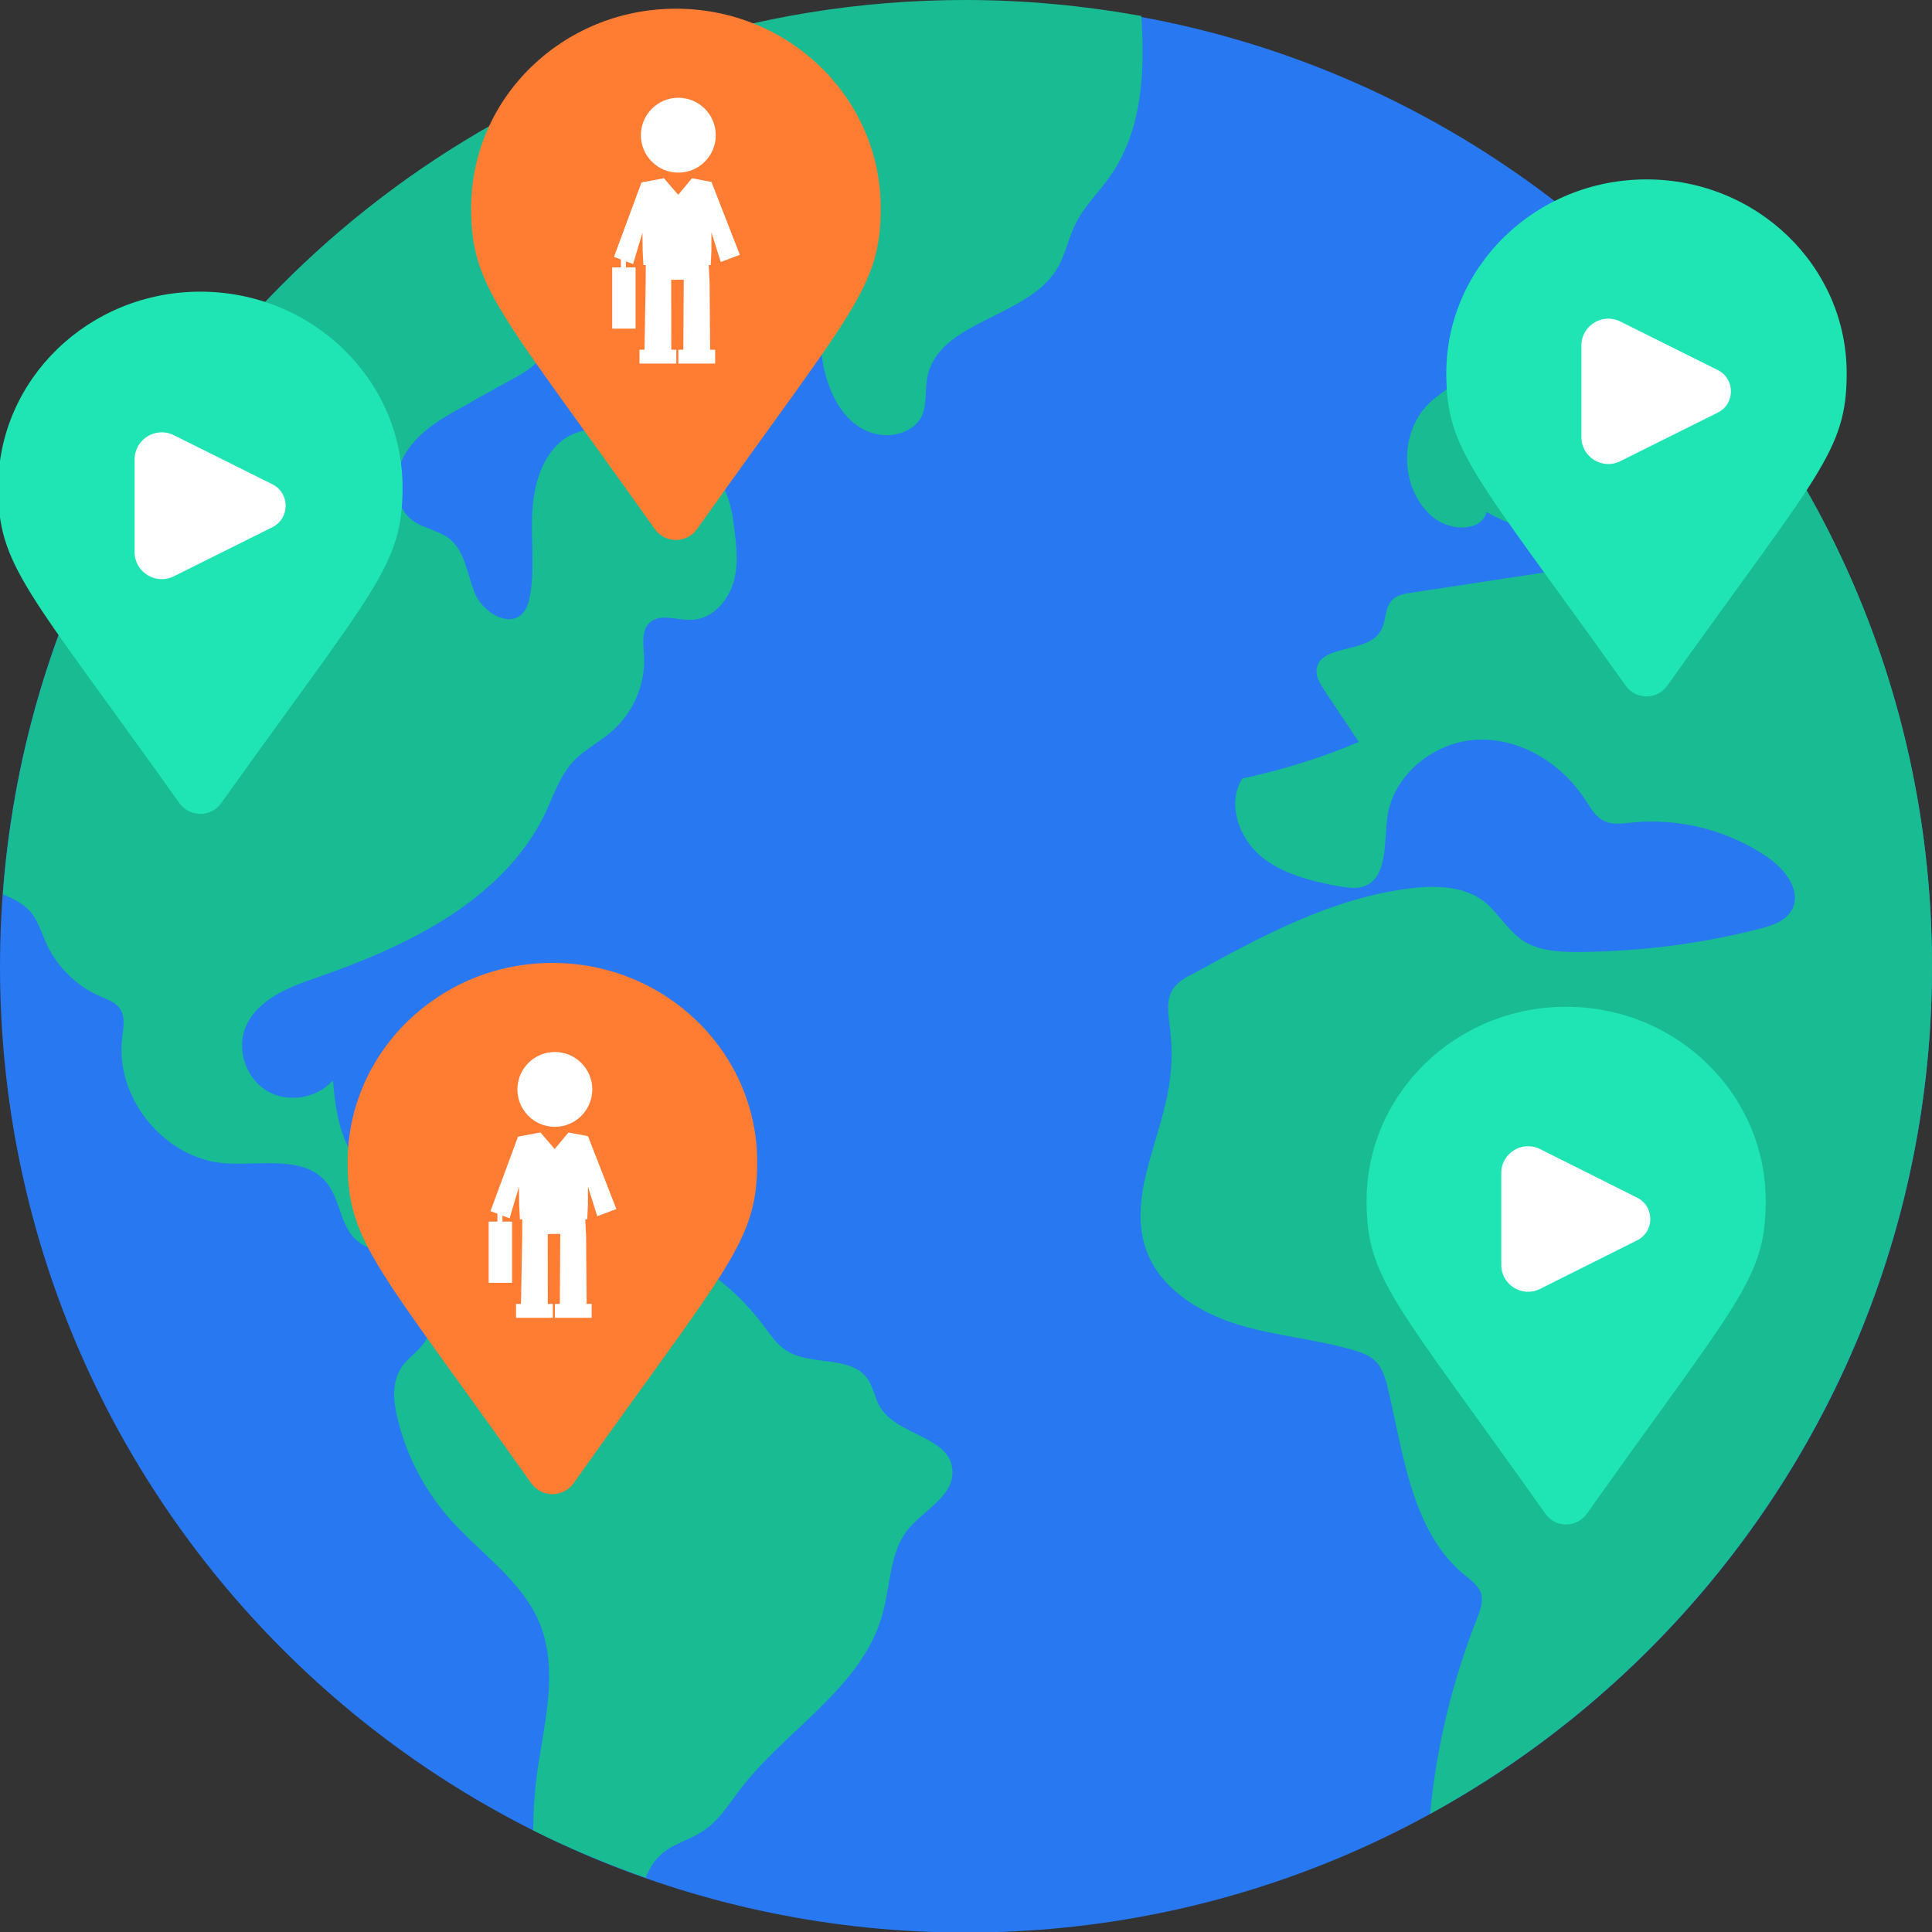 <svg width="1721" height="1721" viewBox="0 0 1721 1721" fill="none" xmlns="http://www.w3.org/2000/svg">
<rect x="0" y="0" width="1721" height="1721" fill="#333333" stroke="none"/>
<path d="M860.5 1721.49C1335.74 1721.49 1721 1336.35 1721 861.246C1721 386.145 1335.74 1 860.5 1C385.259 1 0 386.145 0 861.246C0 1336.35 385.259 1721.49 860.5 1721.49Z" fill="#2778F1"/>
<path d="M1721 860.754C1721 1186.14 1540.46 1469.33 1273.97 1615.76V1615.25C1279.56 1555.76 1293.8 1497.3 1315.67 1441.88C1318.72 1434.25 1321.77 1425.61 1318.72 1417.98C1316.18 1411.88 1310.58 1407.81 1305.5 1403.75C1257.69 1365.11 1250.57 1296.98 1236.33 1236.98C1234.3 1227.83 1231.25 1217.66 1224.13 1211.56C1219.04 1206.99 1212.94 1204.95 1206.33 1202.92C1172.25 1192.75 1135.64 1190.21 1101.56 1179.53C1067.49 1168.86 1033.41 1147.5 1021.21 1113.95C1004.93 1069.21 1030.87 1021.41 1040.02 974.64C1044.09 954.812 1044.6 934.475 1042.06 914.647C1040.53 902.953 1038.5 890.242 1045.11 880.582C1049.18 874.99 1055.28 870.922 1061.89 867.872C1123.94 833.808 1187.51 799.235 1258.2 791.101C1280.07 788.558 1303.97 789.575 1321.77 802.794C1334.49 812.963 1342.62 828.215 1355.85 837.367C1370.09 847.027 1388.39 848.044 1406.19 848.044C1460.61 847.535 1515.03 840.926 1567.92 827.198C1578.6 824.656 1590.3 820.589 1595.89 810.929C1605.55 794.151 1590.3 774.323 1574.53 763.646C1539.95 739.75 1496.21 728.565 1454.51 732.632C1445.35 733.649 1435.69 735.174 1427.55 730.599C1420.43 726.531 1416.87 719.413 1412.3 712.804C1391.45 680.265 1354.83 657.386 1316.18 658.911C1278.04 660.437 1240.91 689.925 1235.82 728.057C1232.77 750.935 1236.33 781.949 1214.97 789.575C1207.85 792.117 1200.22 790.592 1193.1 789.575C1167.68 785 1141.74 778.39 1122.41 762.121C1103.09 745.343 1092.92 715.346 1106.65 693.484C1142.25 685.858 1176.83 675.181 1210.4 660.945C1200.22 645.693 1190.05 630.44 1179.88 615.187C1176.32 609.595 1172.25 603.494 1172.76 596.884C1174.8 573.497 1217.52 582.649 1229.72 562.312C1234.81 554.177 1233.28 542.483 1239.38 535.366C1243.96 529.773 1251.59 528.756 1258.71 527.739C1295.33 522.147 1332.45 516.554 1369.07 510.961C1395.51 506.894 1425.52 500.285 1437.22 476.389C1440.78 468.763 1442.3 459.611 1446.37 452.493C1460.61 425.547 1501.3 424.53 1520.11 400.634C1496.21 409.278 1469.26 410.803 1444.34 404.702C1454 384.365 1463.66 363.011 1460.61 340.641C1457.05 318.779 1434.67 297.934 1413.31 306.068C1391.45 314.203 1388.39 342.675 1388.9 366.062C1389.41 387.416 1389.41 408.769 1389.92 430.631C1389.92 440.8 1389.92 451.985 1383.82 460.12C1370.09 477.406 1343.13 467.237 1324.32 456.052C1319.23 474.355 1291.77 472.83 1277.02 461.136C1246 436.224 1245.49 382.84 1275.49 356.91C1285.66 348.267 1299.9 341.149 1301.94 327.93C1303.97 317.762 1297.87 306.068 1303.97 297.425C1308.04 291.833 1315.67 290.307 1322.28 288.782C1364.49 278.105 1396.53 238.957 1404.16 196.25C1596.91 350.301 1721 590.783 1721 860.754Z" fill="#19BB93"/>
<path d="M989.168 156.593C978.997 171.337 965.265 184.048 957.637 200.317C951.534 213.028 948.991 226.755 941.871 238.957C915.425 283.698 835.58 285.223 825.917 336.574C823.883 348.267 825.917 360.978 820.831 371.146C814.729 383.348 798.963 388.941 785.232 387.416C746.58 382.84 729.797 334.54 730.815 295.392C731.832 256.243 741.495 214.045 722.169 179.98C704.369 148.458 667.752 134.223 637.238 114.903C611.809 99.142 588.415 71.687 588.415 43.724C673.855 15.253 764.889 0 859.991 0C913.391 0 965.774 5.084 1016.63 14.236C1020.19 65.078 1017.14 116.428 989.168 156.593Z" fill="#19BB93"/>
<path d="M654.021 516.554C649.444 534.857 634.186 552.144 615.369 552.144C602.655 552.652 587.907 546.043 578.752 554.686C571.124 561.804 573.158 573.497 573.667 584.174C575.192 609.595 564.004 635.016 544.678 651.794C533.998 660.946 521.284 667.555 511.621 677.215C498.907 690.434 493.313 708.228 485.684 724.498C448.559 801.269 364.136 842.451 283.273 870.414C257.845 879.058 228.856 890.243 218.685 915.155C210.548 934.984 219.194 960.405 237.502 971.59C255.811 982.775 282.256 978.708 296.496 962.438C299.039 987.859 302.09 1014.3 318.365 1034.13C328.028 1046.33 341.759 1053.95 352.947 1065.14C364.136 1075.82 372.782 1092.09 367.696 1106.83C351.93 1119.54 325.485 1115.98 313.279 1100.22C302.599 1086.49 302.09 1067.17 290.902 1053.45C270.559 1028.53 231.399 1038.7 199.359 1036.16C145.96 1031.58 102.223 977.691 108.834 924.307C109.851 915.664 111.885 906.004 106.8 898.377C102.731 892.785 95.611 890.243 89.508 887.701C69.166 879.057 51.874 862.28 42.211 842.451C37.126 831.774 34.074 819.572 25.937 810.929C19.834 804.32 11.189 800.252 2.543 796.694C27.463 460.12 246.148 176.93 547.73 58.977C549.764 81.347 545.695 103.718 526.878 112.869C521.284 115.411 515.181 116.937 510.604 121.004C502.467 128.63 503.484 142.358 509.587 151.509C515.69 160.661 525.861 166.253 535.524 172.354C586.381 204.385 630.627 256.752 628.084 316.746C627.067 335.049 620.455 355.385 603.672 361.995C590.958 367.079 576.21 363.012 562.987 358.436C543.153 351.318 521.284 339.116 518.233 318.271C516.198 305.56 522.301 292.341 522.81 279.122C523.318 265.904 514.164 250.143 501.45 252.176C491.278 254.21 486.701 266.412 487.21 276.58C487.21 286.749 490.261 297.426 487.718 307.086C483.65 321.83 469.41 330.981 455.678 338.099C441.947 345.725 427.707 353.352 413.976 361.486C394.142 372.163 373.799 383.857 361.593 403.177C349.387 422.497 349.896 450.968 368.205 464.187C377.867 470.797 390.073 472.322 399.736 479.44C414.484 490.625 416.01 511.47 423.13 528.756C430.25 545.534 453.644 559.77 465.85 546.043C469.41 541.975 470.936 536.891 471.953 531.299C476.53 507.403 472.97 482.999 473.987 459.103C475.004 434.699 481.107 409.278 499.416 393.517C517.724 377.756 550.781 378.773 561.97 400.126C564.512 404.702 565.53 409.278 568.581 413.345C582.821 432.665 616.387 412.837 636.221 426.056C646.901 433.174 649.952 446.901 652.495 459.103C655.038 478.423 658.598 497.743 654.021 516.554Z" fill="#19BB93"/>
<path d="M809.134 1362.06C792.351 1382.39 793.369 1411.88 786.249 1437.3C768.449 1503.4 699.792 1540.51 658.598 1594.91C648.935 1607.62 640.289 1621.86 627.066 1630.5C614.861 1639.14 599.095 1642.2 588.415 1652.36C582.312 1657.96 578.244 1665.07 575.192 1672.7C540.609 1660.5 507.552 1646.77 475.004 1630.5C475.004 1614.23 476.021 1597.96 478.055 1582.2C484.158 1536.95 497.89 1489.67 481.107 1446.96C465.341 1407.81 427.198 1383.41 399.227 1351.38C377.359 1325.96 361.593 1295.45 353.964 1262.91C350.404 1248.17 348.879 1231.39 357.524 1218.17C363.119 1209.53 372.781 1203.94 378.376 1195.29C393.124 1173.43 379.393 1141.4 393.633 1119.54C400.753 1108.35 413.976 1102.76 427.198 1098.69C517.215 1070.22 623.506 1104.8 679.958 1180.55C686.06 1188.68 691.655 1197.33 700.3 1202.92C722.169 1217.16 757.26 1206.99 772.517 1227.83C778.111 1235.46 779.129 1245.63 784.214 1253.76C799.471 1278.68 845.751 1279.69 848.294 1308.67C850.837 1332.06 823.883 1344.26 809.134 1362.06Z" fill="#19BB93"/>
<path d="M583.349 471.431C445.304 276.742 419.689 256.752 419.689 185.215C419.689 87.188 501.346 7.739 602.091 7.739C702.837 7.739 784.516 87.211 784.516 185.215C784.516 256.752 758.878 276.742 620.834 471.431C618.688 474.394 615.871 476.806 612.613 478.469C609.355 480.133 605.749 481 602.091 481C598.433 481 594.827 480.133 591.569 478.469C588.311 476.806 585.494 474.394 583.349 471.431Z" fill="#FF7C33"/>
<path d="M604.249 153.773C622.669 153.773 637.602 138.845 637.602 120.431C637.602 102.016 622.669 87.088 604.249 87.088C585.829 87.088 570.896 102.016 570.896 120.431C570.896 138.845 585.829 153.773 604.249 153.773Z" fill="white"/>
<path d="M633.711 223.687L633.748 206.967L642.021 233.378L659.051 226.996L633.934 162.498L633.8 162.475V162.081L616.421 158.779L604.116 173.513L591.416 158.779L586.461 159.709L571.44 162.498L546.911 228.856L553.079 231.161V238.175H545.312V292.752H566.158V238.175H557.557V232.85L563.941 235.237L572.251 207.369L572.482 223.687L573.121 236.137H575.234L575.175 250.767L574.096 311.517H569.662V323.886H573.999H597.985H602.456V311.517H597.985L597.911 249.279L609.07 249.153L608.706 311.517H604.279V323.886H608.617H632.595H637.066V311.517H632.595L632.104 251.012L631.345 236.137H633.093L633.711 223.687Z" fill="white"/>
<path d="M473.349 1321.43C335.304 1126.74 309.689 1106.75 309.689 1035.22C309.689 937.188 391.346 857.739 492.091 857.739C592.837 857.739 674.516 937.211 674.516 1035.22C674.516 1106.75 648.878 1126.74 510.834 1321.43C508.688 1324.39 505.871 1326.81 502.613 1328.47C499.355 1330.13 495.749 1331 492.091 1331C488.433 1331 484.827 1330.13 481.569 1328.47C478.311 1326.81 475.494 1324.39 473.349 1321.43Z" fill="#FF7C33"/>
<path d="M494.249 1003.77C512.669 1003.77 527.602 988.845 527.602 970.431C527.602 952.016 512.669 937.088 494.249 937.088C475.829 937.088 460.896 952.016 460.896 970.431C460.896 988.845 475.829 1003.77 494.249 1003.77Z" fill="white"/>
<path d="M523.711 1073.69L523.748 1056.97L532.021 1083.38L549.051 1077L523.934 1012.5L523.8 1012.48V1012.08L506.421 1008.78L494.116 1023.51L481.416 1008.78L476.461 1009.71L461.44 1012.5L436.911 1078.86L443.079 1081.16V1088.17H435.312V1142.75H456.158V1088.17H447.557V1082.85L453.941 1085.24L462.251 1057.37L462.482 1073.69L463.121 1086.14H465.234L465.175 1100.77L464.096 1161.52H459.662V1173.89H463.999H487.985H492.456V1161.52H487.985L487.911 1099.28L499.07 1099.15L498.706 1161.52H494.279V1173.89H498.617H522.595H527.066V1161.52H522.595L522.104 1101.01L521.345 1086.14H523.093L523.711 1073.69Z" fill="white"/>
<path d="M1376.82 1348.68C1242.3 1158.95 1217.34 1139.47 1217.34 1069.76C1217.34 974.234 1296.91 896.812 1395.09 896.812C1493.26 896.812 1572.86 974.257 1572.86 1069.76C1572.86 1139.47 1547.87 1158.95 1413.35 1348.68C1411.26 1351.56 1408.51 1353.91 1405.34 1355.53C1402.16 1357.15 1398.65 1358 1395.09 1358C1391.52 1358 1388.01 1357.15 1384.83 1355.53C1381.66 1353.91 1378.91 1351.56 1376.82 1348.68Z" fill="#1FE5B4"/>
<path d="M1458.37 1066.88L1371.83 1023.57C1355.97 1015.63 1337.32 1027.18 1337.32 1044.92V1126.81C1337.32 1144.55 1355.97 1156.09 1371.83 1148.15L1458.37 1104.84C1473.99 1097.02 1473.99 1074.7 1458.37 1066.88Z" fill="white"/>
<path d="M159.944 715.594C23.63 524.226 -1.663 504.577 -1.663 434.261C-1.663 337.906 78.969 259.812 178.451 259.812C277.933 259.812 358.589 337.929 358.589 434.261C358.589 504.577 333.272 524.226 196.958 715.594C194.84 718.507 192.058 720.878 188.841 722.513C185.624 724.148 182.064 725 178.451 725C174.839 725 171.279 724.148 168.061 722.513C164.844 720.878 162.062 718.507 159.944 715.594Z" fill="#1FE5B4"/>
<path d="M242.579 431.36L154.884 387.669C138.818 379.665 119.915 391.306 119.915 409.204V491.801C119.915 509.699 138.818 521.339 154.884 513.335L242.579 469.644C258.41 461.758 258.41 439.248 242.579 431.36Z" fill="white"/>
<path d="M1448.33 611.054C1313.38 421.592 1288.34 402.139 1288.34 332.523C1288.34 237.128 1368.17 159.812 1466.66 159.812C1565.15 159.812 1645 237.151 1645 332.523C1645 402.139 1619.94 421.592 1484.98 611.054C1482.88 613.938 1480.13 616.285 1476.94 617.904C1473.76 619.522 1470.23 620.366 1466.66 620.366C1463.08 620.366 1459.56 619.522 1456.37 617.904C1453.19 616.285 1450.43 613.938 1448.33 611.054Z" fill="#1FE5B4"/>
<path d="M1530.15 329.651L1443.32 286.396C1427.42 278.471 1408.7 289.996 1408.7 307.716V389.49C1408.7 407.21 1427.42 418.734 1443.32 410.809L1530.15 367.554C1545.82 359.746 1545.82 337.46 1530.15 329.651Z" fill="white"/>
</svg>
